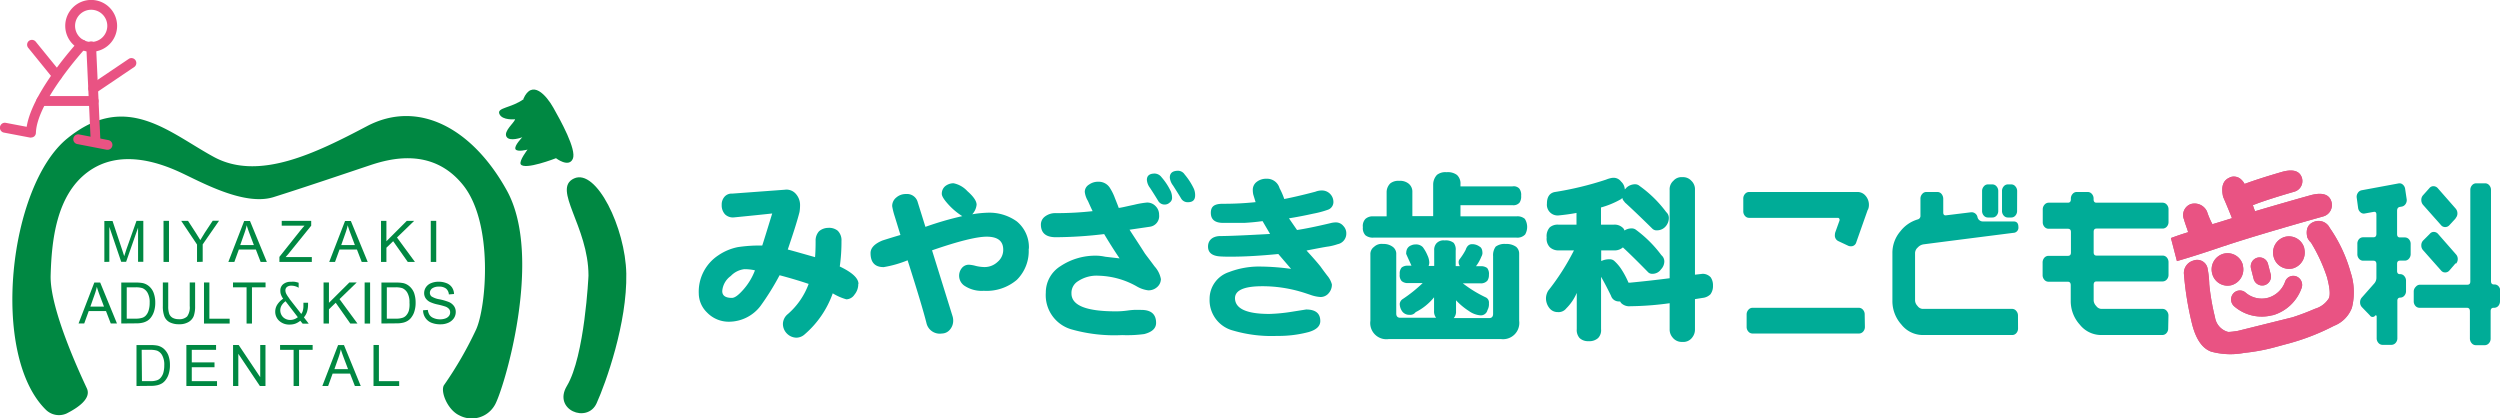 <svg xmlns="http://www.w3.org/2000/svg" viewBox="0 0 366.32 61.3"><defs><style>.cls-1{fill:#008842;}.cls-2{fill:#e95383;}.cls-3{fill:#00ac97;}.cls-4{fill:#c0708d;}</style></defs><title>アセット 10</title><g id="レイヤー_2" data-name="レイヤー 2"><g id="レイヤー_1-2" data-name="レイヤー 1"><path class="cls-1" d="M6.73,60.05a2.73,2.73,0,0,0,3,.55c1.64-.82,3.69-2.19,3-3.69S7.28,45.42,7.42,40.36s.81-11.75,5.46-15.17,10.39-1.37,13.4,0,9.44,5.06,13.81,3.69,11.21-3.69,14.08-4.65,9.16-2.73,13.67,2.87S71.26,45,69.76,48.29a54.52,54.52,0,0,1-4.65,8.07c-.68.82.41,3.67,2.19,4.5a3.88,3.88,0,0,0,5.19-1.49c1.23-2,7.23-21.58,1.78-31.45-5.06-9.16-13-13.39-20.51-9.43S37.9,26.56,31.34,23,18.49,13.29,9.88,20.27-1.47,52,6.73,60.05"/><path class="cls-1" d="M15.29,38.38v-6h1.2l1.42,4.26c.13.4.23.7.29.9.07-.22.17-.55.32-1L20,32.36H21v6h-.77v-5l-1.75,5h-.72l-1.74-5.12v5.12Z"/><rect class="cls-1" x="23.96" y="32.36" width="0.8" height="6.02"/><path class="cls-1" d="M28.87,38.38V35.83l-2.32-3.47h1l1.18,1.82c.22.34.43.68.62,1,.18-.32.4-.67.65-1.07l1.17-1.77h.93l-2.4,3.47v2.55Z"/><path class="cls-1" d="M33.46,38.38l2.32-6h.85l2.47,6h-.91l-.7-1.82H35l-.66,1.82Zm1.74-2.47h2l-.63-1.67c-.19-.5-.33-.92-.42-1.24a8.7,8.7,0,0,1-.33,1.15Z"/><path class="cls-1" d="M40.94,38.38v-.74L44,33.79c.22-.28.43-.51.62-.72H41.28v-.71H45.6v.71l-3.38,4.18-.37.42h3.84v.71Z"/><path class="cls-1" d="M48.24,38.38l2.32-6h.85l2.47,6H53l-.7-1.82H49.75l-.66,1.82ZM50,35.91h2l-.63-1.67c-.19-.5-.33-.92-.42-1.24a8.7,8.7,0,0,1-.33,1.15Z"/><polygon class="cls-1" points="55.83 38.38 55.83 32.36 56.62 32.36 56.62 35.35 59.61 32.36 60.69 32.36 58.17 34.8 60.8 38.38 59.75 38.38 57.61 35.34 56.62 36.3 56.62 38.38 55.83 38.38"/><rect class="cls-1" x="63.12" y="32.36" width="0.8" height="6.02"/><path class="cls-1" d="M11.51,47.4l2.31-6h.86l2.46,6h-.91l-.7-1.82H13l-.66,1.82Zm1.73-2.47h2l-.63-1.66c-.19-.51-.33-.93-.42-1.25a8.28,8.28,0,0,1-.33,1.15Z"/><path class="cls-1" d="M17.77,47.4v-6h2.08a5.67,5.67,0,0,1,1.07.08,2.13,2.13,0,0,1,.88.43,2.36,2.36,0,0,1,.71,1,4,4,0,0,1,.24,1.43,4.15,4.15,0,0,1-.16,1.22,2.93,2.93,0,0,1-.41.87,2,2,0,0,1-.55.55,2.36,2.36,0,0,1-.72.3,4,4,0,0,1-1,.1Zm.8-.71h1.29a3,3,0,0,0,.93-.11,1.19,1.19,0,0,0,.54-.31,1.82,1.82,0,0,0,.44-.76,3.61,3.61,0,0,0,.16-1.16,2.77,2.77,0,0,0-.31-1.45,1.56,1.56,0,0,0-.75-.68,3.26,3.26,0,0,0-1-.12H18.57Z"/><path class="cls-1" d="M27.8,41.39h.79v3.47a4.25,4.25,0,0,1-.2,1.44,1.78,1.78,0,0,1-.74.87,2.58,2.58,0,0,1-1.41.34,2.91,2.91,0,0,1-1.38-.29,1.68,1.68,0,0,1-.77-.85,4.09,4.09,0,0,1-.23-1.51V41.39h.79v3.47A3.34,3.34,0,0,0,24.8,46a1.15,1.15,0,0,0,.5.57,1.8,1.8,0,0,0,.87.2,1.63,1.63,0,0,0,1.25-.4,2.26,2.26,0,0,0,.38-1.53Z"/><polygon class="cls-1" points="29.89 47.41 29.89 41.39 30.68 41.39 30.68 46.7 33.65 46.7 33.65 47.41 29.89 47.41"/><polygon class="cls-1" points="36.13 47.41 36.13 42.1 34.14 42.1 34.14 41.39 38.91 41.39 38.91 42.1 36.92 42.1 36.92 47.41 36.13 47.41"/><polygon class="cls-1" points="47.41 47.41 47.41 41.39 48.2 41.39 48.2 44.37 51.19 41.39 52.27 41.39 49.75 43.83 52.38 47.41 51.33 47.41 49.19 44.36 48.2 45.32 48.2 47.41 47.41 47.41"/><rect class="cls-1" x="53.43" y="41.39" width="0.8" height="6.02"/><path class="cls-1" d="M55.89,47.4v-6H58a5.6,5.6,0,0,1,1.07.08,2.08,2.08,0,0,1,.88.43,2.46,2.46,0,0,1,.72,1,4.25,4.25,0,0,1,.23,1.43,4.15,4.15,0,0,1-.16,1.22,2.7,2.7,0,0,1-.41.87,1.92,1.92,0,0,1-.55.55,2.2,2.2,0,0,1-.71.3,4.13,4.13,0,0,1-1,.1Zm.79-.71H58a2.87,2.87,0,0,0,.93-.11,1.19,1.19,0,0,0,.54-.31,1.82,1.82,0,0,0,.44-.76A3.61,3.61,0,0,0,60,44.35a2.77,2.77,0,0,0-.31-1.45,1.56,1.56,0,0,0-.75-.68,3.23,3.23,0,0,0-1-.12H56.68Z"/><path class="cls-1" d="M61.94,45.47l.75-.06a1.75,1.75,0,0,0,.25.74,1.28,1.28,0,0,0,.61.46,2.25,2.25,0,0,0,.92.18,2.2,2.2,0,0,0,.8-.13,1.11,1.11,0,0,0,.52-.37.83.83,0,0,0,.17-.52.76.76,0,0,0-.16-.49,1.27,1.27,0,0,0-.54-.36,11,11,0,0,0-1.07-.29A5.27,5.27,0,0,1,63,44.25a1.69,1.69,0,0,1-.64-.56,1.37,1.37,0,0,1-.21-.75,1.54,1.54,0,0,1,.26-.85,1.62,1.62,0,0,1,.75-.6,2.85,2.85,0,0,1,1.11-.21,3.1,3.1,0,0,1,1.18.22,1.71,1.71,0,0,1,.79.63,1.83,1.83,0,0,1,.29.95l-.76.06a1.21,1.21,0,0,0-.42-.86A1.6,1.6,0,0,0,64.32,42a1.66,1.66,0,0,0-1,.26.8.8,0,0,0-.33.64.69.69,0,0,0,.23.53,3.14,3.14,0,0,0,1.2.43,8.46,8.46,0,0,1,1.34.39,1.79,1.79,0,0,1,.77.61,1.47,1.47,0,0,1,.25.86,1.63,1.63,0,0,1-.27.9,1.91,1.91,0,0,1-.79.66,2.74,2.74,0,0,1-1.16.24,3.43,3.43,0,0,1-1.37-.24,1.93,1.93,0,0,1-.87-.72,2,2,0,0,1-.33-1.08"/><path class="cls-1" d="M42.39,43.76,44.14,46a1.23,1.23,0,0,0,.24-.5,2.67,2.67,0,0,0,.08-.73c0-.08,0-.22,0-.41v0h.68v.16A3.94,3.94,0,0,1,45,45.65a2.27,2.27,0,0,1-.47.85l.71.93h-.89L44,47a2.65,2.65,0,0,1-.74.43,2.55,2.55,0,0,1-.84.13,2.16,2.16,0,0,1-1.5-.54,1.79,1.79,0,0,1-.59-1.37,1.89,1.89,0,0,1,.29-1,3,3,0,0,1,.87-.88,2.29,2.29,0,0,1-.31-.57,1.54,1.54,0,0,1-.1-.56,1.17,1.17,0,0,1,.42-1,1.7,1.7,0,0,1,1.15-.35,2.47,2.47,0,0,1,.54,0,4,4,0,0,1,.57.14v.74a1.67,1.67,0,0,0-.51-.23,2,2,0,0,0-.55-.08,1,1,0,0,0-.64.18.61.61,0,0,0-.24.5,1.18,1.18,0,0,0,.12.5,3.87,3.87,0,0,0,.45.68m-.55.42a2.1,2.1,0,0,0-.58.62,1.42,1.42,0,0,0,.23,1.72,1.48,1.48,0,0,0,1.07.4,1.64,1.64,0,0,0,.37-.05,1.74,1.74,0,0,0,.38-.14l.19-.11.14-.1Z"/><path class="cls-1" d="M20,56.56v-6H22a5.6,5.6,0,0,1,1.07.08,2.18,2.18,0,0,1,.89.43,2.54,2.54,0,0,1,.71,1,4,4,0,0,1,.23,1.43,4.15,4.15,0,0,1-.16,1.22,2.7,2.7,0,0,1-.41.87,2,2,0,0,1-.54.55,2.36,2.36,0,0,1-.72.3,4.07,4.07,0,0,1-1,.1Zm.8-.71H22a2.87,2.87,0,0,0,.93-.11,1.19,1.19,0,0,0,.54-.31,1.94,1.94,0,0,0,.45-.76,3.94,3.94,0,0,0,.15-1.16,2.77,2.77,0,0,0-.31-1.45,1.48,1.48,0,0,0-.75-.68,3.19,3.19,0,0,0-1-.12H20.76Z"/><polygon class="cls-1" points="27.31 56.56 27.31 50.55 31.66 50.55 31.66 51.26 28.1 51.26 28.1 53.1 31.43 53.1 31.43 53.81 28.1 53.81 28.1 55.85 31.8 55.85 31.8 56.56 27.31 56.56"/><polygon class="cls-1" points="34.15 56.56 34.15 50.55 34.97 50.55 38.13 55.27 38.13 50.55 38.9 50.55 38.9 56.56 38.08 56.56 34.92 51.84 34.92 56.56 34.15 56.56"/><polygon class="cls-1" points="43.02 56.56 43.02 51.26 41.04 51.26 41.04 50.55 45.81 50.55 45.81 51.26 43.82 51.26 43.82 56.56 43.02 56.56"/><path class="cls-1" d="M47.23,56.56l2.31-6h.86l2.46,6H52l-.71-1.82H48.74l-.66,1.82ZM49,54.09h2l-.63-1.66c-.19-.51-.34-.93-.43-1.25a8.23,8.23,0,0,1-.32,1.15Z"/><polygon class="cls-1" points="54.73 56.56 54.73 50.55 55.52 50.55 55.52 55.85 58.49 55.85 58.49 56.56 54.73 56.56"/><path class="cls-1" d="M91.77,40.09c-.13-6.7-4.38-15.45-7.66-13.94s2.12,7,2.12,14.24c0,0-.54,11.81-3.17,16.17-2.09,3.49,3,5.54,4.36,2.53s4.49-11.75,4.35-19"/><path class="cls-1" d="M76.75,14.51c-1.84,1.35-4,1.23-3.57,2.2s2.3.76,2.3.76c-.11.5-1.71,1.74-1.27,2.55s2.32.09,2.32.09-1.23,1.26-1,1.74,1.77.07,1.77.07-1.28,1.66-1,2.15c.56.91,5.17-.89,5.17-.89s1.86,1.44,2.46.1-1.82-5.68-2.85-7.5-3.12-4.23-4.4-1.27"/><path class="cls-2" d="M13.36,7.59a3.8,3.8,0,1,1,3.8-3.8,3.8,3.8,0,0,1-3.8,3.8m0-6.16a2.36,2.36,0,1,0,2.36,2.36,2.36,2.36,0,0,0-2.36-2.36"/><path class="cls-2" d="M4.55,20.16H4.41L.58,19.43A.72.72,0,0,1,0,18.59.72.72,0,0,1,.85,18l3.06.58c.8-5.11,7.29-12.21,7.58-12.53a.72.72,0,0,1,1.06,1c-.08.08-7.16,7.83-7.29,12.43A.72.72,0,0,1,5,20a.74.74,0,0,1-.45.15"/><path class="cls-2" d="M14,21.12a.72.72,0,0,1-.72-.68L12.65,6.9a.72.72,0,1,1,1.43-.06l.62,13.53a.72.72,0,0,1-.69.75h0"/><path class="cls-2" d="M13.67,13.72a.69.69,0,0,1-.59-.32.7.7,0,0,1,.19-1L18.91,8.6a.72.72,0,0,1,.8,1.19L14.07,13.6a.72.72,0,0,1-.4.12"/><path class="cls-2" d="M8.38,11.82a.74.74,0,0,1-.56-.27L4.13,7a.72.72,0,0,1,.1-1,.72.72,0,0,1,1,.1l3.69,4.54a.72.72,0,0,1-.1,1,.74.74,0,0,1-.45.17"/><path class="cls-2" d="M13.72,15.52H6.05a.72.72,0,0,1,0-1.44h7.67a.72.72,0,1,1,0,1.44"/><path class="cls-2" d="M15.76,21.94h-.14l-4.24-.82a.72.72,0,1,1,.27-1.41l4.24.82a.72.72,0,0,1,.57.84.72.72,0,0,1-.7.58"/><path class="cls-3" d="M273.68,30.73,272,35.49a.79.79,0,0,1-.79.6,1.14,1.14,0,0,1-.33-.05l-1.49-.7a.9.9,0,0,1-.53-.9,1.72,1.72,0,0,1,.05-.37l.61-1.7a.35.35,0,0,0,0-.3.24.24,0,0,0-.23-.15h-13a.78.78,0,0,1-.6-.28,1,1,0,0,1-.25-.69V29.13a1,1,0,0,1,.25-.71.79.79,0,0,1,.61-.29h15.88a1.53,1.53,0,0,1,1.18.56,2,2,0,0,1,.49,1.34,1.82,1.82,0,0,1-.14.7m-.45,17.17a1,1,0,0,1-.25.68.81.81,0,0,1-.61.29H256.79a.79.79,0,0,1-.61-.29,1,1,0,0,1-.25-.68V46.07a1,1,0,0,1,.26-.68.79.79,0,0,1,.6-.29h15.59a.79.79,0,0,1,.6.29,1,1,0,0,1,.25.68Z"/><path class="cls-3" d="M295.7,48.12a1,1,0,0,1-.25.69.78.78,0,0,1-.6.28H281.7a4,4,0,0,1-3.08-1.52,5.13,5.13,0,0,1-1.33-3.49v-7a4.84,4.84,0,0,1,1.17-3.19A5,5,0,0,1,281,32.15a.53.53,0,0,0,.4-.58V29.13a1,1,0,0,1,.26-.71.78.78,0,0,1,.62-.29h1.6a.79.79,0,0,1,.61.29,1.13,1.13,0,0,1,.25.71v2c0,.32.15.46.42.42l3.6-.44a.88.88,0,0,1,1,.72.81.81,0,0,0,.79.62h4.5c.47,0,.7.27.7.8a.76.76,0,0,1-.75.87l-.79.1q-10.53,1.34-12.33,1.58a1.41,1.41,0,0,0-.87.46,1.14,1.14,0,0,0-.4.78v7a1.24,1.24,0,0,0,.36.79,1,1,0,0,0,.71.43h13.15a.77.77,0,0,1,.6.29,1,1,0,0,1,.26.68ZM292.8,30.9a1,1,0,0,1-.25.69.78.78,0,0,1-.61.28h-.66a.78.78,0,0,1-.6-.28,1,1,0,0,1-.25-.69V28a1,1,0,0,1,.26-.69.76.76,0,0,1,.6-.29h.65a.79.79,0,0,1,.61.29,1,1,0,0,1,.25.69Zm2.76,0a1,1,0,0,1-.25.69.78.78,0,0,1-.6.28h-.51a.78.78,0,0,1-.6-.28,1,1,0,0,1-.25-.69V28a1,1,0,0,1,.25-.69.79.79,0,0,1,.61-.29h.5a.77.77,0,0,1,.6.29,1,1,0,0,1,.26.69Z"/><path class="cls-3" d="M317.7,48.12a1,1,0,0,1-.25.69.81.81,0,0,1-.63.28h-9a4,4,0,0,1-3.07-1.52,5.13,5.13,0,0,1-1.33-3.49v-2.3c0-.33-.15-.5-.44-.5h-2.81a.78.78,0,0,1-.62-.29,1,1,0,0,1-.25-.68V38.49a1.05,1.05,0,0,1,.25-.72.8.8,0,0,1,.62-.28H303q.45,0,.45-.48V34q0-.48-.45-.48h-2.8a.81.81,0,0,1-.63-.28,1,1,0,0,1-.25-.69V30.68a1,1,0,0,1,.26-.69.8.8,0,0,1,.62-.29H303c.29,0,.44-.16.44-.5v-.07a1,1,0,0,1,.25-.71.79.79,0,0,1,.61-.29h1.6a.8.8,0,0,1,.62.29,1,1,0,0,1,.25.71v.07c0,.34.14.5.42.5h9.68a.82.82,0,0,1,.63.29,1,1,0,0,1,.25.69v1.84a1,1,0,0,1-.25.69.81.81,0,0,1-.63.28h-9.67q-.42,0-.42.48v3q0,.48.42.48h9.67a.81.81,0,0,1,.63.28,1.05,1.05,0,0,1,.25.72v1.82a1,1,0,0,1-.25.68.82.82,0,0,1-.63.29h-9.68c-.28,0-.41.17-.41.5v2.3a1.26,1.26,0,0,0,.37.79,1,1,0,0,0,.71.43h9a.78.78,0,0,1,.62.29,1,1,0,0,1,.26.68Z"/><path class="cls-3" d="M353.23,37.21a1,1,0,0,1-.25.69.79.79,0,0,1-.6.29h-.72c-.28,0-.43.16-.42.5v1c0,.32.14.48.41.48h.05a.76.76,0,0,1,.6.29,1,1,0,0,1,.25.68v1.5a1,1,0,0,1-.25.69.78.78,0,0,1-.6.28h0c-.28,0-.43.17-.42.5v5.44a1,1,0,0,1-.25.69.82.82,0,0,1-.61.29h-1.32a.79.79,0,0,1-.6-.29,1,1,0,0,1-.25-.69V46.35a.16.16,0,0,0-.07-.13.14.14,0,0,0-.13,0,.46.46,0,0,1-.79,0L346.08,45a1,1,0,0,1-.26-.7,1,1,0,0,1,.25-.7l1.83-2.07a1.26,1.26,0,0,0,.31-.83v-2c0-.34-.15-.5-.44-.5h-1.49a.78.78,0,0,1-.62-.29,1,1,0,0,1-.24-.69V35.74a1,1,0,0,1,.24-.7.8.8,0,0,1,.62-.27h1.49c.29,0,.44-.17.44-.5V31.45c0-.33-.14-.46-.42-.4l-1.27.23a.72.72,0,0,1-.64-.17,1,1,0,0,1-.35-.63l-.2-1.48a1,1,0,0,1,.15-.72.84.84,0,0,1,.56-.4l5.39-1a.71.71,0,0,1,.64.16,1,1,0,0,1,.35.64l.22,1.47a1,1,0,0,1-.14.72.86.86,0,0,1-.56.4l-.29.05c-.28.05-.41.24-.41.58v3.39c0,.33.13.5.41.5h.73a.8.8,0,0,1,.6.27,1,1,0,0,1,.25.7Zm13.09,6.92a1.05,1.05,0,0,1-.25.7.82.82,0,0,1-.61.27h-.09c-.27,0-.42.17-.42.5v4a1,1,0,0,1-.25.69.81.81,0,0,1-.61.29h-1.32a.79.79,0,0,1-.6-.29,1.05,1.05,0,0,1-.26-.69v-4c0-.33-.15-.5-.44-.5h-6.93a.79.79,0,0,1-.61-.27,1,1,0,0,1-.25-.7V42.65A1,1,0,0,1,354,42a.78.78,0,0,1,.6-.28h6.93c.3,0,.45-.16.44-.5V27.83a1,1,0,0,1,.25-.68.79.79,0,0,1,.6-.29h1.32a.79.79,0,0,1,.61.29,1,1,0,0,1,.25.68V41.18c0,.34.14.5.42.5h.09a.78.78,0,0,1,.61.28,1,1,0,0,1,.24.69ZM359.82,32l-.92,1a.81.81,0,0,1-.62.27.76.76,0,0,1-.59-.27l-2.66-3a1.08,1.08,0,0,1-.24-.7,1,1,0,0,1,.25-.69l.94-1.05a.76.76,0,0,1,.59-.28.87.87,0,0,1,.62.28l2.63,3a1.06,1.06,0,0,1,.26.7,1,1,0,0,1-.26.7m0,6.61-.92,1.07a.79.79,0,0,1-.62.28.74.74,0,0,1-.59-.28l-2.66-3a1,1,0,0,1-.24-.67,1,1,0,0,1,.24-.7l1-1a.74.74,0,0,1,.59-.29.84.84,0,0,1,.62.29l2.63,3a1,1,0,0,1,.26.7,1,1,0,0,1-.26.67"/><path class="cls-4" d="M335.92,46.49c1.12-.36,2.22-.78,3.3-1.25a3.56,3.56,0,0,0,2-1.49c.26-.48.18-1.53-.25-3.14a24.24,24.24,0,0,0-2.34-5.06,2.35,2.35,0,0,1-.55-.78c-.26-1.22.11-2,1.13-2.32a1.82,1.82,0,0,1,2.15.92,21.48,21.48,0,0,1,3.06,6.5,9.26,9.26,0,0,1,.2,5.22A4.56,4.56,0,0,1,342,47.74a33.62,33.62,0,0,1-7.17,2.73l-1.25.34a28.44,28.44,0,0,1-4.75.9,10.73,10.73,0,0,1-4.84-.19c-1.29-.47-2.21-1.8-2.78-4A46,46,0,0,1,320,40.07a1.89,1.89,0,0,1,1.37-1.88,1.55,1.55,0,0,1,2.12,1.25,13.74,13.74,0,0,1,.23,2.21,33.63,33.63,0,0,0,.84,4.84,2.62,2.62,0,0,0,1.93,2.15c.41,0,.87-.08,1.39-.15Z"/><path class="cls-4" d="M326.71,26a1.54,1.54,0,0,1,1.75.37,2.13,2.13,0,0,1,.43.58c1.4-.52,3.29-1.13,5.65-1.81,1.5-.37,2.42-.08,2.75.9a1.62,1.62,0,0,1-1.15,2.06q-3.75,1.09-5.64,1.81a2.66,2.66,0,0,1-.39.14c.09.3.2.61.32.9,2.47-.73,5.21-1.53,8.23-2.37,1.62-.41,2.61-.1,2.94.91a1.73,1.73,0,0,1-1.21,2.23q-10.17,2.86-15.33,4.61-3.17,1.08-6.08,1.93l-.88-3.38c.75-.28,1.59-.57,2.54-.86a1.52,1.52,0,0,1-.11-.32q-.43-1.2-.51-1.53a1.71,1.71,0,0,1,1-2.27,2,2,0,0,1,2.37,1.1,11.57,11.57,0,0,0,.79,1.85c.9-.26,1.85-.56,2.87-.88-.44-1.11-.88-2.16-1.3-3.13-.34-1.5,0-2.45,1-2.84"/><path class="cls-4" d="M328.63,38.86A2.4,2.4,0,0,1,327,41.78a2.32,2.32,0,0,1-2.85-1.68,2.38,2.38,0,0,1,1.65-2.92,2.32,2.32,0,0,1,2.85,1.68"/><path class="cls-4" d="M337.63,36.39A2.41,2.41,0,0,1,336,39.32a2.33,2.33,0,0,1-2.85-1.69,2.38,2.38,0,0,1,1.65-2.92,2.33,2.33,0,0,1,2.85,1.68"/><path class="cls-4" d="M331.81,41.79a1.3,1.3,0,0,1-1.59-.93l-.38-1.49a1.32,1.32,0,0,1,.92-1.61,1.28,1.28,0,0,1,1.57.93l.39,1.49a1.32,1.32,0,0,1-.91,1.61"/><path class="cls-4" d="M333,46.18a6.17,6.17,0,0,1-5.61-1.28,1.34,1.34,0,0,1-.18-1.86,1.28,1.28,0,0,1,1.83-.17,3.62,3.62,0,0,0,3.3.76,3.76,3.76,0,0,0,2.49-2.35,1.27,1.27,0,0,1,1.65-.78,1.34,1.34,0,0,1,.77,1.7,6.35,6.35,0,0,1-4.25,4"/><path class="cls-2" d="M335.92,46.49c1.12-.36,2.22-.78,3.3-1.25a3.56,3.56,0,0,0,2-1.49c.26-.48.18-1.53-.25-3.14a24.24,24.24,0,0,0-2.34-5.06,2.35,2.35,0,0,1-.55-.78c-.26-1.22.11-2,1.13-2.32a1.82,1.82,0,0,1,2.15.92,21.48,21.48,0,0,1,3.06,6.5,9.26,9.26,0,0,1,.2,5.22A4.56,4.56,0,0,1,342,47.74a33.62,33.62,0,0,1-7.17,2.73l-1.25.34a28.44,28.44,0,0,1-4.75.9,10.73,10.73,0,0,1-4.84-.19c-1.29-.47-2.21-1.8-2.78-4A46,46,0,0,1,320,40.07a1.89,1.89,0,0,1,1.37-1.88,1.55,1.55,0,0,1,2.12,1.25,13.74,13.74,0,0,1,.23,2.21,33.63,33.63,0,0,0,.84,4.84,2.62,2.62,0,0,0,1.93,2.15c.41,0,.87-.08,1.39-.15Z"/><path class="cls-2" d="M326.71,26a1.54,1.54,0,0,1,1.75.37,2.13,2.13,0,0,1,.43.58c1.4-.52,3.29-1.13,5.65-1.81,1.5-.37,2.42-.08,2.75.9a1.62,1.62,0,0,1-1.15,2.06q-3.75,1.09-5.64,1.81a2.66,2.66,0,0,1-.39.14c.09.3.2.61.32.9,2.47-.73,5.21-1.53,8.23-2.37,1.62-.41,2.61-.1,2.94.91a1.73,1.73,0,0,1-1.21,2.23q-10.17,2.86-15.33,4.61-3.17,1.08-6.08,1.93l-.88-3.38c.75-.28,1.59-.57,2.54-.86a1.52,1.52,0,0,1-.11-.32q-.43-1.2-.51-1.53a1.71,1.71,0,0,1,1-2.27,2,2,0,0,1,2.37,1.1,11.57,11.57,0,0,0,.79,1.85c.9-.26,1.85-.56,2.87-.88-.44-1.11-.88-2.16-1.3-3.13-.34-1.5,0-2.45,1-2.84"/><path class="cls-2" d="M328.63,38.86A2.4,2.4,0,0,1,327,41.78a2.32,2.32,0,0,1-2.85-1.68,2.38,2.38,0,0,1,1.65-2.92,2.32,2.32,0,0,1,2.85,1.68"/><path class="cls-2" d="M337.63,36.39A2.41,2.41,0,0,1,336,39.32a2.33,2.33,0,0,1-2.85-1.69,2.38,2.38,0,0,1,1.65-2.92,2.33,2.33,0,0,1,2.85,1.68"/><line class="cls-2" x1="331.09" y1="39.03" x2="331.48" y2="40.52"/><path class="cls-2" d="M331.81,41.79a1.3,1.3,0,0,1-1.59-.93l-.38-1.49a1.32,1.32,0,0,1,.92-1.61,1.28,1.28,0,0,1,1.57.93l.39,1.49a1.32,1.32,0,0,1-.91,1.61"/><path class="cls-2" d="M333,46.18a6.17,6.17,0,0,1-5.61-1.28,1.34,1.34,0,0,1-.18-1.86,1.28,1.28,0,0,1,1.83-.17,3.62,3.62,0,0,0,3.3.76,3.76,3.76,0,0,0,2.49-2.35,1.27,1.27,0,0,1,1.65-.78,1.34,1.34,0,0,1,.77,1.7,6.35,6.35,0,0,1-4.25,4"/><path class="cls-3" d="M125.76,41.6a2.4,2.4,0,0,1-.56,1.58,1.47,1.47,0,0,1-1.18.68,7.84,7.84,0,0,1-2-.88,14.17,14.17,0,0,1-4.1,6,1.86,1.86,0,0,1-1.2.5,2,2,0,0,1-1.41-.6,2,2,0,0,1-.59-1.43,1.9,1.9,0,0,1,.72-1.43,10.72,10.72,0,0,0,3.05-4.42c-1.33-.45-2.75-.87-4.26-1.27a37.62,37.62,0,0,1-2.81,4.52,5.83,5.83,0,0,1-4.56,2.29,4.4,4.4,0,0,1-3.26-1.35A3.93,3.93,0,0,1,102.39,43a6.37,6.37,0,0,1,2.87-5.59,7.77,7.77,0,0,1,2.85-1.2,21.21,21.21,0,0,1,3.58-.23q.28-.85,1.46-4.7-2,.22-5.56.57a1.66,1.66,0,0,1-1.35-.44,1.93,1.93,0,0,1-.49-1.38,1.73,1.73,0,0,1,.41-1.2,1.37,1.37,0,0,1,1.13-.46L115,27.8a1.81,1.81,0,0,1,1.56.55,2.45,2.45,0,0,1,.67,1.79,5.84,5.84,0,0,1-.08.93c-.39,1.53-1,3.36-1.72,5.49.84.22,2.16.6,4,1.12.06-.75.08-1.54.08-2.37a2,2,0,0,1,.51-1.43,2.07,2.07,0,0,1,1.31-.49,2,2,0,0,1,1.41.41,1.94,1.94,0,0,1,.56,1.51,25.89,25.89,0,0,1-.25,3.74c1.83.87,2.74,1.72,2.74,2.55m-15.22-2a7.07,7.07,0,0,0-1.49-.16,3.26,3.26,0,0,0-2,1,3,3,0,0,0-1.25,2.21q0,1,1.41,1c.44,0,1-.43,1.74-1.28a9.09,9.09,0,0,0,1.64-2.75"/><path class="cls-3" d="M150.73,36.45A5.94,5.94,0,0,1,149,41a6.84,6.84,0,0,1-4.85,1.61,4.55,4.55,0,0,1-2.89-.78,1.78,1.78,0,0,1-.31-2.57,1.3,1.3,0,0,1,1.05-.47,4.91,4.91,0,0,1,1,.18,5.85,5.85,0,0,0,1.18.16,2.76,2.76,0,0,0,2-.76,2.28,2.28,0,0,0,.82-1.79c0-1.27-.81-1.9-2.43-1.9-1.44,0-4.1.65-8,2l3,9.64a2.1,2.1,0,0,1,.1.62,2,2,0,0,1-.48,1.36,1.55,1.55,0,0,1-1.18.57,2,2,0,0,1-2.26-1.54q-.63-2.52-2.76-9.19a16.22,16.22,0,0,1-3.51,1c-1.28,0-1.92-.69-1.92-2.06,0-.74.58-1.36,1.74-1.84q1.31-.42,2.64-.81l-.82-2.67a10.68,10.68,0,0,1-.39-1.54,1.59,1.59,0,0,1,.59-1.27,2.11,2.11,0,0,1,1.46-.52,1.61,1.61,0,0,1,1.69,1.19l1.13,3.62A46.93,46.93,0,0,1,141,31.67,9.73,9.73,0,0,1,139,30c-.67-.73-1-1.26-1-1.59a1.43,1.43,0,0,1,.51-1.14,2,2,0,0,1,1.2-.42A3.76,3.76,0,0,1,141.74,28c.91.8,1.36,1.46,1.36,2a2.42,2.42,0,0,1-.64,1.4,15.42,15.42,0,0,1,2.2-.23A6.9,6.9,0,0,1,149,32.45a4.89,4.89,0,0,1,1.76,4"/><path class="cls-3" d="M170.1,40.92a1.54,1.54,0,0,1-.52,1.12,1.86,1.86,0,0,1-1.35.5,4.36,4.36,0,0,1-1.67-.58A11.93,11.93,0,0,0,161,40.4a4.93,4.93,0,0,0-3.05.81A2,2,0,0,0,157,43q0,2.63,6.51,2.62c.27,0,.87,0,1.8-.13s1.54-.08,1.92-.08c1.45,0,2.17.64,2.17,1.9,0,.8-.58,1.34-1.74,1.64a18.63,18.63,0,0,1-3.23.15,23,23,0,0,1-7.4-.83,5.21,5.21,0,0,1-3.79-5.38A4.54,4.54,0,0,1,155.39,39a9.22,9.22,0,0,1,5.48-1.53,7.15,7.15,0,0,1,1.08.15l2.1.24c-.77-1.13-1.52-2.32-2.26-3.56a61.44,61.44,0,0,1-7.09.46c-1.45,0-2.18-.62-2.18-1.87a1.45,1.45,0,0,1,.54-1.12,2.51,2.51,0,0,1,1.71-.54,47.62,47.62,0,0,0,5.33-.29c-.17-.34-.4-.85-.69-1.5a3.24,3.24,0,0,1-.46-1.33,1.24,1.24,0,0,1,.62-1.06,2.26,2.26,0,0,1,1.4-.42,1.93,1.93,0,0,1,1.72,1,7.42,7.42,0,0,1,.67,1.38c.34.85.53,1.33.56,1.45.27,0,1-.19,2.28-.46a12.74,12.74,0,0,1,1.85-.32,1.67,1.67,0,0,1,1.3.55,1.74,1.74,0,0,1,.49,1.25,1.57,1.57,0,0,1-1.33,1.74l-3,.44c.55.87,1.31,2,2.28,3.53.48.63.94,1.24,1.39,1.85a3.77,3.77,0,0,1,.95,2m1.61-12a.83.83,0,0,1-.36.65,1,1,0,0,1-.69.28,1.06,1.06,0,0,1-1-.57c-.22-.36-.61-1-1.18-1.87a2.16,2.16,0,0,1-.46-1.17c0-.62.39-.93,1.15-.93a1.3,1.3,0,0,1,1,.54,9,9,0,0,1,1.36,2.08,2.5,2.5,0,0,1,.18,1m3.38-.42q0,1-1.05,1a1.1,1.1,0,0,1-1-.54c-.22-.38-.61-1-1.18-1.9a2.25,2.25,0,0,1-.48-1.17q0-1,1.23-1a1.18,1.18,0,0,1,.95.55,9.59,9.59,0,0,1,1.35,2.1,2.42,2.42,0,0,1,.18,1"/><path class="cls-3" d="M197.27,34.22A1.57,1.57,0,0,1,196,35.78a7.9,7.9,0,0,1-1.35.34c-.41.05-1.48.25-3.21.59.84.91,1.52,1.68,2.05,2.34.21.3.54.75,1,1.35a3.27,3.27,0,0,1,.67,1.28,1.89,1.89,0,0,1-.46,1.27,1.54,1.54,0,0,1-1.21.57,5.27,5.27,0,0,1-1.46-.31c-.51-.17-1-.34-1.53-.49a20,20,0,0,0-5.54-.78c-2.66,0-4,.59-4,1.76Q181,46,186,46a24.33,24.33,0,0,0,3.23-.31l2.15-.34c1.38,0,2.08.56,2.08,1.69,0,.75-.57,1.28-1.69,1.61a17.08,17.08,0,0,1-4.62.57,20,20,0,0,1-6.45-.78,4.6,4.6,0,0,1-3.46-4.65,4.12,4.12,0,0,1,2.84-3.92,12.22,12.22,0,0,1,4.74-.81,34.4,34.4,0,0,1,4.36.34l-1.87-2.18q-4,.39-6.87.39c-.67,0-1.27,0-1.82-.05-1.07-.11-1.61-.58-1.61-1.43s.56-1.48,1.69-1.54q1.92,0,7.4-.31L185,32.4c-.87.12-1.77.21-2.69.26-.66,0-1.33,0-2,0l-1.07,0c-1.22,0-1.82-.49-1.82-1.48s.59-1.32,1.77-1.32a45.84,45.84,0,0,0,4.79-.24l-.34-1.11a3.07,3.07,0,0,1-.07-.65,1.43,1.43,0,0,1,.56-1.2,2.24,2.24,0,0,1,1.44-.47,1.91,1.91,0,0,1,1.92,1.38,10.44,10.44,0,0,1,.69,1.59c1.18-.23,2.7-.58,4.56-1.07a2.57,2.57,0,0,1,.9-.18,1.68,1.68,0,0,1,1.74,1.61,1.19,1.19,0,0,1-.77,1.2,14,14,0,0,1-2.2.59c-1.35.3-2.53.52-3.54.68l1.18,1.71c1.16-.17,2.79-.5,4.89-1a3.09,3.09,0,0,1,.75-.11,1.4,1.4,0,0,1,1.15.52,1.54,1.54,0,0,1,.43,1.12"/><path class="cls-3" d="M212,25.23a2.23,2.23,0,0,1,1.49.41A1.7,1.7,0,0,1,214,27v.31h7.61a1.12,1.12,0,0,1,1,.31,1.5,1.5,0,0,1,.28,1.06,1.6,1.6,0,0,1-.23,1,1.16,1.16,0,0,1-1,.39H214v1.63h8.23a1.64,1.64,0,0,1,1.2.37,2.22,2.22,0,0,1,.05,2.28,1.54,1.54,0,0,1-1.25.47h-21a1.73,1.73,0,0,1-1.15-.34,1.5,1.5,0,0,1-.38-1.19,1.49,1.49,0,0,1,.38-1.22,1.59,1.59,0,0,1,1.15-.37h1.95V28.14a1.8,1.8,0,0,1,.54-1.27A1.87,1.87,0,0,1,205,26.5a2,2,0,0,1,1.38.39,1.49,1.49,0,0,1,.57,1.25v3.53H210V27a2.09,2.09,0,0,1,.56-1.38,2,2,0,0,1,1.38-.39m-9.3,10.52a2.21,2.21,0,0,1,1.44.42,1.27,1.27,0,0,1,.51,1.12v8.65c0,.41.2.62.59.62h5.25a1.47,1.47,0,0,1-.3-1v-2a8.18,8.18,0,0,1-2.7,2.18,1,1,0,0,1-.92.39,1.28,1.28,0,0,1-1-.44,1.92,1.92,0,0,1-.41-1.2,1,1,0,0,1,.36-.62,20.56,20.56,0,0,0,3-2.39h-2.15a1.35,1.35,0,0,1-.92-.29,1.26,1.26,0,0,1-.29-1,1.34,1.34,0,0,1,.29-1,1.4,1.4,0,0,1,.92-.26h.51c-.2-.46-.46-1-.77-1.71a.5.5,0,0,1,0-.18,1.52,1.52,0,0,1,.1-.5,1.07,1.07,0,0,1,.64-.59,1.34,1.34,0,0,1,.59-.13,1.37,1.37,0,0,1,1.1.39,5.63,5.63,0,0,1,.69,1.22,2.66,2.66,0,0,1,.26,1,1.33,1.33,0,0,1-.1.54h.82V36.69a1.45,1.45,0,0,1,.3-1,1.39,1.39,0,0,1,1.23-.46,1.86,1.86,0,0,1,1.33.36,1.6,1.6,0,0,1,.29,1.12V39h.61a1.08,1.08,0,0,1-.18-.64.78.78,0,0,1,.1-.32,9.3,9.3,0,0,0,.93-1.43c.18-.55.49-.83.92-.83a1.78,1.78,0,0,1,1.1.34c.29.14.44.47.44,1a1.14,1.14,0,0,1-.16.49,5.87,5.87,0,0,1-.79,1.4h.64a1.5,1.5,0,0,1,1,.26,1.38,1.38,0,0,1,.26,1,1.44,1.44,0,0,1-.23.86,1.25,1.25,0,0,1-1,.39h-2.59a18.15,18.15,0,0,0,3.41,2.08.84.84,0,0,1,.41.83,1.75,1.75,0,0,1-.21,1,1,1,0,0,1-1,.78,3.33,3.33,0,0,1-1.74-.65,9.74,9.74,0,0,1-1.87-1.56v1.61a1.39,1.39,0,0,1-.34,1h5.18c.39,0,.59-.21.59-.62V37.52a2.12,2.12,0,0,1,.38-1.38,2.18,2.18,0,0,1,1.49-.39,2.4,2.4,0,0,1,1.51.42,1.3,1.3,0,0,1,.44,1V47a2.38,2.38,0,0,1-2.69,2.68h-16.4A2.37,2.37,0,0,1,200.8,47V37.29a1.29,1.29,0,0,1,.54-1.12,1.61,1.61,0,0,1,1.33-.42"/><path class="cls-3" d="M236.26,26.06a1.37,1.37,0,0,1,1.28.55,1.67,1.67,0,0,1,.54,1.14,2.09,2.09,0,0,0,.25-.26,1.89,1.89,0,0,1,1.21-.49,1,1,0,0,1,.71.25,17.58,17.58,0,0,1,3.9,3.83,1.14,1.14,0,0,1,.38.93,1.86,1.86,0,0,1-.43,1.12,1.66,1.66,0,0,1-1.28.62.88.88,0,0,1-.72-.26q-2.16-2.13-3.82-3.66a1.21,1.21,0,0,1-.31-.34.83.83,0,0,1-.25-.49,1.07,1.07,0,0,1-.23.2,12.74,12.74,0,0,1-2.9,1.2v2.52h1.87a1.72,1.72,0,0,1,1.28.42.83.83,0,0,1,.29.44,1.84,1.84,0,0,1,1-.31,1,1,0,0,1,.72.23,17.7,17.7,0,0,1,3.69,3.69,1.21,1.21,0,0,1,.43.94,1.7,1.7,0,0,1-.49,1.14,1.5,1.5,0,0,1-1.25.65.83.83,0,0,1-.69-.29c-1.35-1.38-2.56-2.58-3.64-3.58a1.84,1.84,0,0,1-1.31.44h-1.87v1.53l.08,0a2.66,2.66,0,0,1,1.15-.23,1,1,0,0,1,.64.2,6.26,6.26,0,0,1,1.13,1.33,12.65,12.65,0,0,1,1,1.9h.21q2.94-.28,5.82-.65V27.85a1.66,1.66,0,0,1,.56-1.37,1.55,1.55,0,0,1,1.31-.52,1.62,1.62,0,0,1,1.3.52,1.71,1.71,0,0,1,.54,1.37v12.4l1.13-.13a1.6,1.6,0,0,1,1.18.52,2.07,2.07,0,0,1,.33,1.22,2,2,0,0,1-.38,1.27,1.9,1.9,0,0,1-1.13.52l-1.13.18v4.4a1.84,1.84,0,0,1-.38,1.19,1.61,1.61,0,0,1-1.46.68,1.7,1.7,0,0,1-1.44-.65,1.78,1.78,0,0,1-.43-1.22v-3.8a45,45,0,0,1-5.74.44,1.69,1.69,0,0,1-1.34-.44,1.46,1.46,0,0,1-.18-.26h-.2a1.18,1.18,0,0,1-1.13-.83c-.49-1-1-2-1.46-2.78v7.67a1.64,1.64,0,0,1-.43,1.3,1.88,1.88,0,0,1-1.39.46,1.79,1.79,0,0,1-1.33-.46,1.76,1.76,0,0,1-.41-1.3V42.92a7.17,7.17,0,0,1-1.54,2.27,1.42,1.42,0,0,1-1.25.54,1.51,1.51,0,0,1-1.23-.6,2.3,2.3,0,0,1-.49-1.48,2.25,2.25,0,0,1,.33-1.06,34.48,34.48,0,0,0,3.77-5.9h-2.25a1.81,1.81,0,0,1-1.29-.47,1.78,1.78,0,0,1-.46-1.43,1.91,1.91,0,0,1,.46-1.48,1.78,1.78,0,0,1,1.29-.39H231V31.2c-.84.16-1.73.28-2.66.37a1.57,1.57,0,0,1-1.67-1.74c0-1,.41-1.54,1.13-1.69a47.33,47.33,0,0,0,7.53-1.82,4,4,0,0,1,.9-.26"/></g></g></svg>